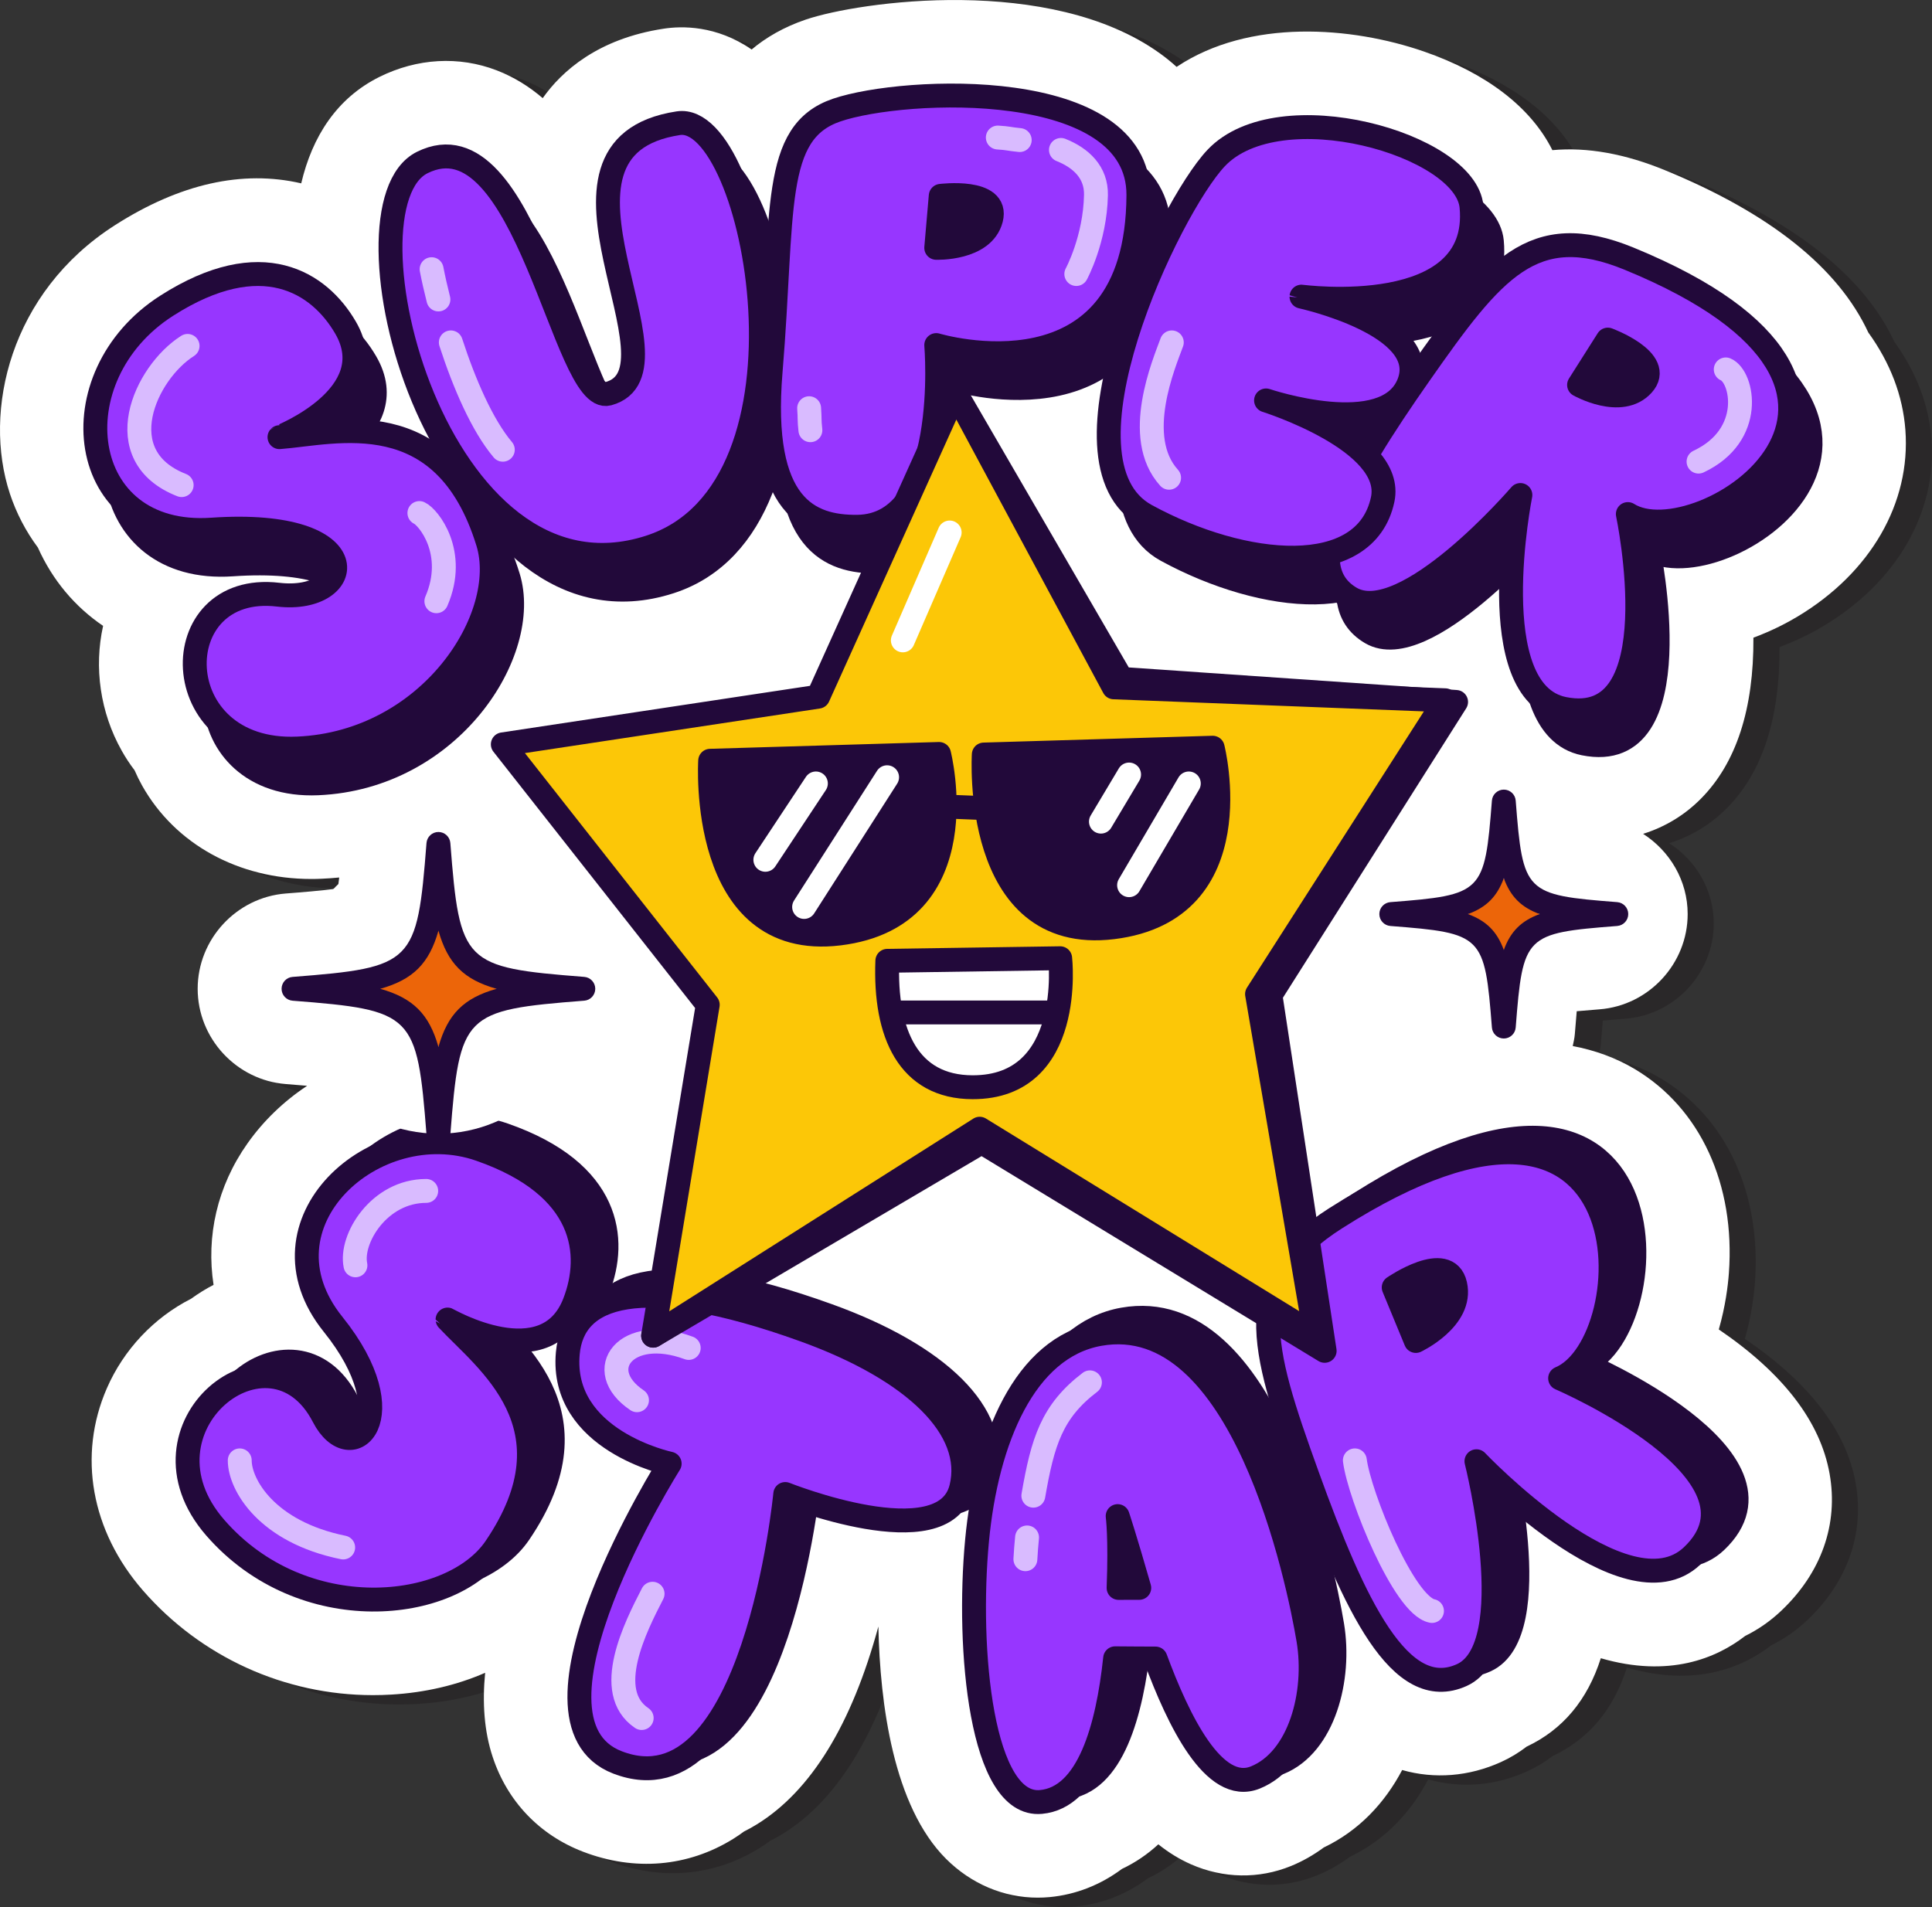 <?xml version="1.0" ?><svg id="Layer_1" style="enable-background:new 0 0 80.859 79.827;" version="1.1" viewBox="0 0 80.859 79.827" xml:space="preserve" xmlns="http://www.w3.org/2000/svg" xmlns:xlink="http://www.w3.org/1999/xlink"><rect x="0" y="0" width="80.859" height="79.827" fill="#333333" stroke="none"/><style type="text/css">
	.st0{opacity:0.5;fill:#231F20;enable-background:new    ;}
	.st1{fill:#FFFFFF;}
	.st2{fill:#22093A;stroke:#22093A;stroke-linecap:round;stroke-linejoin:round;stroke-miterlimit:10;}
	.st3{fill:#9736FF;stroke:#22093A;stroke-linecap:round;stroke-linejoin:round;stroke-miterlimit:10;}
	.st4{fill:none;stroke:#D9BBFF;stroke-linecap:round;stroke-linejoin:round;stroke-miterlimit:10;}
	.st5{fill:#FCC707;stroke:#22093A;stroke-linecap:round;stroke-linejoin:round;stroke-miterlimit:10;}
	.st6{fill:none;stroke:#22093A;stroke-linecap:round;stroke-linejoin:round;stroke-miterlimit:10;}
	.st7{fill:none;stroke:#FFFFFF;stroke-linecap:round;stroke-linejoin:round;stroke-miterlimit:10;}
	.st8{fill:#FFFFFF;stroke:#22093A;stroke-linecap:round;stroke-linejoin:round;stroke-miterlimit:10;}
	.st9{fill:#EC6509;}
	.st10{fill:#22093A;}
</style><g><path class="st0" d="M74.478,27.085c0.816-0.302,1.465-0.654,1.854-0.888   c3.052-1.833,4.736-4.751,4.506-7.81c-0.109-1.434-0.631-2.803-1.552-4.077   c-1.255-2.706-4.112-4.988-8.506-6.791c-1.684-0.691-3.247-0.974-4.716-0.841   c-0.893-1.785-2.747-3.221-5.382-4.131C57.657,1.503,53.38,1.163,50.338,3.193   c-0.22-0.2-0.454-0.39-0.701-0.567C45.05-0.677,37.056,0.451,34.817,1.213   C33.903,1.523,33.159,1.956,32.552,2.465c-1.481-1.02-2.93-0.987-3.681-0.871   c-2.764,0.42-4.272,1.789-5.063,2.907c-0.554-0.474-1.19-0.88-1.925-1.163   c-1.58-0.608-3.326-0.511-4.914,0.277c-1.778,0.886-2.808,2.493-3.268,4.453   c-2.468-0.573-5.09,0.019-7.801,1.752c-4.392,2.81-5.535,7.777-4.395,11.235   c0.27,0.814,0.663,1.571,1.173,2.257c0.612,1.368,1.551,2.479,2.729,3.278   c-0.385,1.734-0.128,3.619,0.783,5.232c0.156,0.278,0.332,0.547,0.533,0.811   c0.099,0.227,0.205,0.443,0.322,0.651c1.377,2.442,4.021,3.901,7.075,3.901   c0.142,0,0.284-0.003,0.435-0.01c0.246-0.011,0.49-0.028,0.734-0.052   c-0.019,0.163-0.038,0.319-0.058,0.459c-0.64,0.091-1.589,0.165-2.18,0.211   c-2.066,0.163-3.686,1.915-3.686,3.988s1.619,3.825,3.689,3.988   c0.249,0.02,0.563,0.044,0.892,0.073c-0.982,0.65-1.833,1.47-2.498,2.414   c-1.266,1.793-1.732,3.884-1.418,5.918c-0.325,0.169-0.641,0.364-0.942,0.583   c-1.552,0.786-2.82,2.128-3.525,3.749c-1.224,2.806-0.659,5.968,1.509,8.458   c2.424,2.786,5.933,4.384,9.625,4.384c0,0,0.001,0,0.002,0   c0.257,0,0.516-0.007,0.774-0.023c1.412-0.083,2.738-0.394,3.923-0.912   c-0.121,1.25-0.042,2.446,0.317,3.526c0.613,1.854,1.954,3.26,3.778,3.962   c2.163,0.83,4.394,0.637,6.283-0.534c0.166-0.103,0.318-0.208,0.455-0.31   c0.188-0.093,0.366-0.193,0.539-0.3c2.268-1.401,3.971-4.179,5.086-8.281   c0.07,3.245,0.624,7.515,2.831,9.723c1.049,1.048,2.411,1.626,3.838,1.626   c0.161,0,0.325-0.007,0.499-0.023c1.09-0.102,2.124-0.507,3.028-1.181   c0.554-0.261,1.061-0.604,1.521-1.028c0.433,0.348,0.887,0.625,1.368,0.837   c1.353,0.595,2.84,0.619,4.183,0.071c0.475-0.193,0.929-0.449,1.374-0.776   c1.468-0.701,2.552-1.862,3.28-3.242c1.354,0.386,2.798,0.272,4.135-0.334   c0.383-0.173,0.741-0.389,1.075-0.646c1.508-0.709,2.545-1.947,3.104-3.7   c2.861,0.832,4.84-0.001,6.041-0.932c0.552-0.272,1.059-0.626,1.513-1.057   c1.679-1.591,2.396-3.627,2.021-5.733c-0.388-2.182-1.943-4.206-4.637-6.04   c0.28-0.976,0.384-1.838,0.422-2.358c0.273-3.711-1.196-6.903-3.934-8.538   c-0.805-0.48-1.677-0.791-2.601-0.967c0.035-0.167,0.075-0.332,0.088-0.505   c0.021-0.27,0.049-0.62,0.079-0.952c0.333-0.031,0.685-0.059,0.957-0.08   c2.066-0.163,3.686-1.915,3.686-3.988c0-1.4-0.748-2.64-1.865-3.357   c0.906-0.284,1.729-0.774,2.419-1.471C73.76,32.333,74.495,30.073,74.478,27.085z"/><path class="st1" d="M73.385,26.692c0.816-0.302,1.465-0.654,1.854-0.888   c3.052-1.833,4.736-4.751,4.506-7.81c-0.109-1.434-0.631-2.803-1.552-4.077   c-1.255-2.706-4.112-4.988-8.506-6.791c-1.684-0.691-3.247-0.974-4.716-0.841   c-0.893-1.785-2.747-3.221-5.382-4.131c-3.026-1.045-7.303-1.384-10.345,0.646   c-0.22-0.2-0.454-0.39-0.701-0.567c-4.587-3.302-12.581-2.174-14.82-1.413   c-0.914,0.311-1.658,0.743-2.265,1.252c-1.481-1.02-2.93-0.987-3.681-0.871   c-2.764,0.42-4.272,1.789-5.063,2.907c-0.554-0.474-1.19-0.88-1.925-1.163   c-1.58-0.608-3.326-0.511-4.914,0.277c-1.778,0.886-2.808,2.493-3.268,4.453   C10.141,7.103,7.519,7.694,4.808,9.428c-4.392,2.81-5.535,7.777-4.395,11.235   c0.27,0.814,0.663,1.571,1.173,2.257c0.612,1.368,1.551,2.479,2.729,3.278   c-0.385,1.734-0.128,3.619,0.783,5.232c0.156,0.278,0.332,0.547,0.533,0.811   c0.099,0.227,0.205,0.443,0.322,0.651c1.377,2.442,4.021,3.901,7.075,3.901   c0.142,0,0.284-0.003,0.435-0.01c0.246-0.011,0.49-0.028,0.734-0.052   c-0.019,0.163-0.038,0.319-0.058,0.459c-0.64,0.091-1.589,0.165-2.18,0.211   c-2.066,0.163-3.686,1.915-3.686,3.988s1.619,3.825,3.689,3.988   c0.249,0.02,0.563,0.044,0.892,0.073c-0.982,0.65-1.833,1.47-2.498,2.414   c-1.266,1.793-1.732,3.884-1.418,5.918c-0.325,0.169-0.641,0.364-0.942,0.583   c-1.552,0.786-2.82,2.128-3.525,3.749c-1.224,2.806-0.659,5.968,1.509,8.458   c2.424,2.786,5.933,4.384,9.625,4.384c0,0,0.001,0,0.002,0c0.257,0,0.516-0.007,0.774-0.023   c1.412-0.083,2.738-0.394,3.923-0.912c-0.121,1.25-0.042,2.446,0.317,3.526   c0.613,1.854,1.954,3.26,3.778,3.962c2.163,0.83,4.394,0.637,6.283-0.534   c0.166-0.103,0.318-0.208,0.455-0.31c0.188-0.093,0.366-0.193,0.539-0.3   c2.268-1.401,3.971-4.179,5.086-8.281c0.07,3.245,0.624,7.515,2.831,9.723   c1.049,1.048,2.411,1.626,3.838,1.626c0.161,0,0.325-0.007,0.499-0.023   c1.09-0.102,2.124-0.507,3.028-1.181c0.554-0.261,1.061-0.604,1.521-1.028   c0.433,0.348,0.887,0.625,1.368,0.837c1.353,0.595,2.84,0.619,4.183,0.071   c0.475-0.193,0.929-0.449,1.374-0.776c1.468-0.701,2.552-1.862,3.28-3.242   c1.354,0.386,2.798,0.272,4.135-0.334c0.383-0.173,0.741-0.389,1.075-0.646   c1.508-0.709,2.545-1.947,3.104-3.7c2.861,0.832,4.84-0.001,6.041-0.932   c0.552-0.272,1.059-0.626,1.513-1.057c1.679-1.591,2.396-3.627,2.021-5.733   c-0.388-2.182-1.943-4.206-4.637-6.04c0.28-0.976,0.384-1.838,0.422-2.358   c0.273-3.711-1.196-6.903-3.934-8.538c-0.805-0.48-1.677-0.791-2.601-0.967   c0.035-0.167,0.075-0.332,0.088-0.505c0.021-0.27,0.049-0.62,0.079-0.952   c0.333-0.031,0.685-0.059,0.957-0.08c2.066-0.163,3.686-1.915,3.686-3.988   c0-1.4-0.748-2.64-1.865-3.357c0.906-0.284,1.729-0.774,2.419-1.471   C72.667,31.939,73.402,29.68,73.385,26.692z"/><g><g><g><path class="st2" d="M25.04,53.921c0.784-2.021,0.52-4.861-3.954-6.42      c-4.405-1.535-9.54,3.103-6.151,7.319c3.138,3.904,0.755,6.103-0.397,3.868      c-2.217-4.299-8.188,0.448-4.532,4.648s9.887,3.54,11.723,0.844      c3.479-5.108-0.399-7.836-2.001-9.557C19.727,54.623,23.843,57.005,25.04,53.921z"/><path class="st2" d="M34.648,55.061c-6.915-2.491-9.668-1.46-9.888,0.974      c-0.331,3.658,4.263,4.62,4.263,4.62s-6.774,10.742-2.181,12.508      c5.726,2.202,7.019-11.236,7.019-11.236s6.644,2.658,7.365-0.262      C41.831,59.211,39.283,56.73,34.648,55.061z"/><path class="st2" d="M55.756,68.033c-0.402-2.408-2.734-13.871-8.749-12.802      c-3.131,0.557-4.724,4.436-5.119,8.641c-0.429,4.562,0.172,11.18,2.678,10.945      c1.987-0.186,2.793-3.106,3.101-6.014c0.107,0.004,1.69,0.01,1.69,0.01      c0.949,2.567,2.442,5.684,4.18,4.979C55.403,73.036,56.127,70.259,55.756,68.033z       M47.812,65.858c0.082-2.141-0.039-3.006-0.039-3.006s0.309,0.924,0.904,3.004      L47.812,65.858z"/><g><path class="st2" d="M56.89,50.388c-3.961,2.523-3.161,5.272-1.18,10.763       c1.97,5.462,3.89,9.521,6.467,8.354s0.612-8.95,0.612-8.95       s6.255,6.589,9.025,3.965c3.676-3.482-5.523-7.436-5.523-7.436       C69.819,55.625,70.266,41.868,56.89,50.388z"/><path class="st2" d="M59.327,53.279c0,0,2.249-1.549,2.574-0.12s-1.648,2.362-1.648,2.362       L59.327,53.279z"/></g></g><g><path class="st3" d="M24.043,54.532c0.784-2.021,0.52-4.861-3.954-6.42      c-4.405-1.535-9.54,3.103-6.151,7.319c3.138,3.904,0.755,6.103-0.397,3.868      c-2.217-4.299-8.188,0.448-4.532,4.648s9.887,3.54,11.723,0.844      c3.479-5.108-0.399-7.836-2.001-9.557C18.731,55.233,22.847,57.616,24.043,54.532z"/><path class="st3" d="M33.652,55.671c-6.915-2.491-9.668-1.46-9.888,0.974      c-0.331,3.658,4.263,4.62,4.263,4.62s-6.774,10.742-2.181,12.508      c5.726,2.202,7.019-11.236,7.019-11.236s6.644,2.658,7.365-0.262      C40.834,59.822,38.287,57.341,33.652,55.671z"/><path class="st3" d="M54.76,68.643c-0.402-2.408-2.734-13.871-8.749-12.802      c-3.131,0.557-4.724,4.436-5.119,8.641c-0.429,4.562,0.172,11.18,2.678,10.945      c1.987-0.186,2.793-3.106,3.101-6.014c0.107,0.004,1.69,0.01,1.69,0.01      c0.949,2.567,2.442,5.684,4.18,4.979C54.407,73.646,55.131,70.869,54.76,68.643z       M46.816,66.468c0.082-2.141-0.039-3.006-0.039-3.006s0.309,0.924,0.904,3.004      L46.816,66.468z"/><g><path class="st3" d="M55.894,50.998c-3.961,2.523-3.161,5.272-1.18,10.763       c1.97,5.462,3.89,9.521,6.467,8.354s0.612-8.95,0.612-8.95       s6.255,6.589,9.025,3.965c3.676-3.482-5.523-7.436-5.523-7.436       C68.823,56.236,69.27,42.478,55.894,50.998z"/><path class="st2" d="M58.33,53.889c0,0,2.249-1.549,2.574-0.12s-1.648,2.362-1.648,2.362       L58.33,53.889z"/></g></g><path class="st4" d="M10.034,61.129c0,1.025,1.139,2.999,4.329,3.646"/><path class="st4" d="M14.876,52.964c-0.228-1.101,0.987-3.114,2.962-3.114"/><path class="st4" d="M42.985,64.355c-0.029,0.294-0.053,0.597-0.07,0.911"/><path class="st4" d="M45.616,57.863c-1.595,1.215-1.978,2.486-2.368,4.744"/><path class="st4" d="M27.312,66.711c-0.719,1.39-2.089,4.101-0.456,5.203"/><path class="st4" d="M56.704,61.129c0.19,1.478,2.058,6.076,3.228,6.304"/><path class="st4" d="M28.825,56.423c-2.62-0.97-4.051,0.917-2.165,2.188"/></g><g><path class="st2" d="M15.311,15.164c-1.091-1.873-3.494-3.464-7.484-0.911     c-4.625,2.959-3.785,9.762,1.888,9.372c6.686-0.459,6.046,3.107,2.777,2.722     c-4.804-0.565-4.754,6.681,0.809,6.441c5.563-0.24,8.932-5.524,7.968-8.641     c-1.826-5.905-6.376-4.573-8.72-4.393C12.548,19.755,16.977,18.022,15.311,15.164z"/><g><path class="st2" d="M69.032,12.282c-4.025-1.652-5.678,0.421-8.778,4.852      c-3.083,4.407-5.132,8.028-2.873,9.355s7.103-4.314,7.103-4.314      s-1.65,8.253,1.816,8.949c4.598,0.924,2.681-8.151,2.681-8.151      C71.968,24.866,82.622,17.86,69.032,12.282z"/><path class="st2" d="M68.143,15.67c0,0,2.373,0.876,1.465,1.885      c-0.908,1.008-2.668,0.013-2.668,0.013L68.143,15.67z"/></g><path class="st2" d="M18.522,8.258c-3.693,1.838,0.591,18.983,9.52,16.097     c7.514-2.429,4.419-18.234,1.201-17.744c-6.694,1.018,0.628,10.354-2.933,11.323     C24.458,18.437,22.878,6.09,18.522,8.258z"/><g><path class="st2" d="M35.875,6.061c-2.749,0.934-2.211,4.209-2.771,10.946      c-0.473,5.687,1.637,6.515,3.621,6.498c3.963-0.035,3.311-7.606,3.311-7.606      s8.42,2.552,8.461-6.277C48.52,4.663,38.7,5.101,35.875,6.061z"/><path class="st2" d="M40.224,9.653c0,0,2.44-0.306,2.108,0.971      c-0.332,1.276-2.296,1.205-2.296,1.205L40.224,9.653z"/></g><path class="st2" d="M62.438,10.104c-0.244-2.607-8.04-4.83-10.686-2.036     c-1.988,2.099-7.039,12.727-2.932,14.966s9.18,2.69,9.9-0.669     c0.526-2.454-4.881-4.15-4.881-4.15s5.032,1.704,5.978-0.726     c0.946-2.431-4.495-3.619-4.495-3.619S62.886,14.886,62.438,10.104z"/><path class="st3" d="M14.459,13.709c-1.091-1.873-3.494-3.464-7.484-0.911     c-4.625,2.959-3.785,9.762,1.888,9.372c6.686-0.459,6.046,3.107,2.777,2.722     c-4.804-0.565-4.754,6.681,0.809,6.441c5.563-0.24,8.932-5.524,7.968-8.641     c-1.826-5.905-6.376-4.573-8.72-4.393C11.696,18.3,16.125,16.567,14.459,13.709z"/><g><path class="st3" d="M68.18,10.827c-4.025-1.652-5.678,0.421-8.778,4.852      c-3.083,4.407-5.132,8.028-2.873,9.355c2.259,1.327,7.103-4.314,7.103-4.314      s-1.65,8.253,1.816,8.949c4.598,0.924,2.681-8.151,2.681-8.151      C71.116,23.411,81.77,16.406,68.18,10.827z"/><path class="st2" d="M67.291,14.215c0,0,2.373,0.876,1.465,1.885      c-0.908,1.008-2.668,0.013-2.668,0.013L67.291,14.215z"/></g><path class="st3" d="M17.67,6.804c-3.693,1.838,0.591,18.983,9.52,16.097     c7.514-2.429,4.419-18.234,1.201-17.744c-6.694,1.018,0.628,10.354-2.933,11.323     C23.606,16.982,22.026,4.635,17.67,6.804z"/><g><path class="st3" d="M35.023,4.606c-2.749,0.934-2.211,4.209-2.771,10.946      c-0.473,5.687,1.637,6.515,3.621,6.498c3.963-0.035,3.311-7.606,3.311-7.606      s8.42,2.552,8.461-6.277C47.668,3.208,37.848,3.646,35.023,4.606z"/><path class="st2" d="M39.372,8.198c0,0,2.44-0.306,2.108,0.971s-2.296,1.205-2.296,1.205      L39.372,8.198z"/></g><path class="st3" d="M61.586,8.65c-0.244-2.607-8.04-4.83-10.686-2.036     c-1.988,2.099-7.039,12.727-2.932,14.966s9.18,2.69,9.9-0.669     c0.526-2.454-4.881-4.15-4.881-4.15s5.032,1.704,5.978-0.726     s-4.495-3.619-4.495-3.619S62.034,13.432,61.586,8.65z"/><path class="st4" d="M7.851,14.479c-1.781,1.13-3.361,4.612-0.248,5.827"/><path class="st4" d="M17.553,21.475c0.373,0.169,1.59,1.66,0.71,3.692"/><path class="st4" d="M18.868,14.332c0.552,1.7,1.309,3.466,2.176,4.493"/><path class="st4" d="M18.064,11.268c0.072,0.376,0.168,0.805,0.285,1.267"/><path class="st4" d="M44.403,6.276c0.848,0.337,1.486,0.943,1.466,1.89     c-0.038,1.861-0.823,3.304-0.823,3.304"/><path class="st4" d="M41.761,5.757c0.453,0.027,0.462,0.061,0.917,0.106"/><path class="st4" d="M33.917,18.008c-0.051-0.451-0.019-0.465-0.053-0.921"/><path class="st4" d="M49.043,14.332c-0.313,0.862-1.652,3.971-0.114,5.666"/><path class="st4" d="M72.227,15.463c0.712,0.299,1.225,2.748-1.139,3.859"/></g><g><polygon class="st2" points="55.44,56.544 41.085,47.812 27.335,55.91 30.827,43.217      22.25,32.316 35.448,30.321 39.986,16.433 46.943,28.418 60.941,29.382 53.171,41.654         "/><polygon class="st5" points="55.051,55.887 41.002,47.246 27.335,55.91 29.621,42.058      21.044,31.157 34.242,29.162 39.986,16.433 46.615,28.771 60.485,29.312 52.61,41.61    "/><g><path class="st2" d="M50.754,31.298l-9.58,0.285c0,0-0.498,7.956,5.405,7.231      S50.754,31.298,50.754,31.298z"/><path class="st2" d="M39.302,31.559l-9.58,0.285c0,0-0.498,7.956,5.405,7.231      S39.302,31.559,39.302,31.559z"/><line class="st6" x1="41.085" x2="39.542" y1="33.821" y2="33.759"/><line class="st7" x1="34.147" x2="32.032" y1="32.794" y2="35.99"/><line class="st7" x1="37.127" x2="33.654" y1="32.534" y2="37.964"/><line class="st7" x1="49.755" x2="47.255" y1="32.794" y2="37.053"/><line class="st7" x1="47.255" x2="46.077" y1="32.42" y2="34.392"/></g><g><path class="st8" d="M44.371,40.11l-7.234,0.108c-0.119,3.067,0.896,5.285,3.564,5.292      C44.988,45.522,44.371,40.11,44.371,40.11z"/><line class="st6" x1="37.581" x2="43.907" y1="42.38" y2="42.38"/></g><line class="st7" x1="39.746" x2="37.786" y1="22.289" y2="26.805"/></g><circle class="st1" cx="61.937" cy="38.262" r="4.708"/><rect class="st9" height="2.123" transform="matrix(0.707 -0.707 0.707 0.707 -8.618 55.722)" width="2.123" x="61.876" y="37.2"/><g><path class="st10" d="M62.938,43.47c-0.261,0-0.479-0.201-0.498-0.461     c-0.303-3.868-0.382-3.947-4.25-4.249c-0.26-0.021-0.461-0.237-0.461-0.499     s0.201-0.478,0.461-0.499c3.868-0.301,3.947-0.38,4.25-4.249     c0.02-0.26,0.237-0.461,0.498-0.461l0,0c0.261,0,0.479,0.201,0.498,0.461     c0.302,3.868,0.381,3.947,4.249,4.249c0.26,0.021,0.461,0.237,0.461,0.499     s-0.201,0.478-0.461,0.499c-3.868,0.301-3.947,0.38-4.249,4.249     C63.416,43.269,63.198,43.47,62.938,43.47z M61.437,38.262     c0.771,0.283,1.218,0.729,1.501,1.501c0.282-0.772,0.729-1.219,1.5-1.501     c-0.771-0.283-1.218-0.729-1.5-1.501C62.654,37.532,62.208,37.979,61.437,38.262z"/></g><circle class="st1" cx="18.349" cy="41.39" r="6.064"/><rect class="st9" height="3.44" transform="matrix(0.707 -0.707 0.707 0.707 -23.891 25.093)" width="3.44" x="16.629" y="39.67"/><g><path class="st10" d="M18.349,47.953c-0.261,0-0.478-0.201-0.499-0.461     c-0.394-5.053-0.551-5.21-5.604-5.604c-0.26-0.02-0.461-0.237-0.461-0.498     s0.201-0.479,0.461-0.498c5.054-0.395,5.211-0.552,5.604-5.605     c0.021-0.26,0.237-0.461,0.499-0.461l0,0c0.261,0,0.478,0.201,0.499,0.461     c0.393,5.053,0.55,5.21,5.604,5.604c0.26,0.02,0.461,0.237,0.461,0.498     s-0.201,0.479-0.461,0.498c-5.054,0.395-5.211,0.552-5.604,5.604     C18.827,47.752,18.61,47.953,18.349,47.953z M15.917,41.39     c1.372,0.387,2.045,1.06,2.433,2.432c0.387-1.372,1.06-2.045,2.432-2.432     c-1.372-0.387-2.045-1.061-2.432-2.432C17.962,40.329,17.289,41.003,15.917,41.39z"/></g></g></g></svg>
